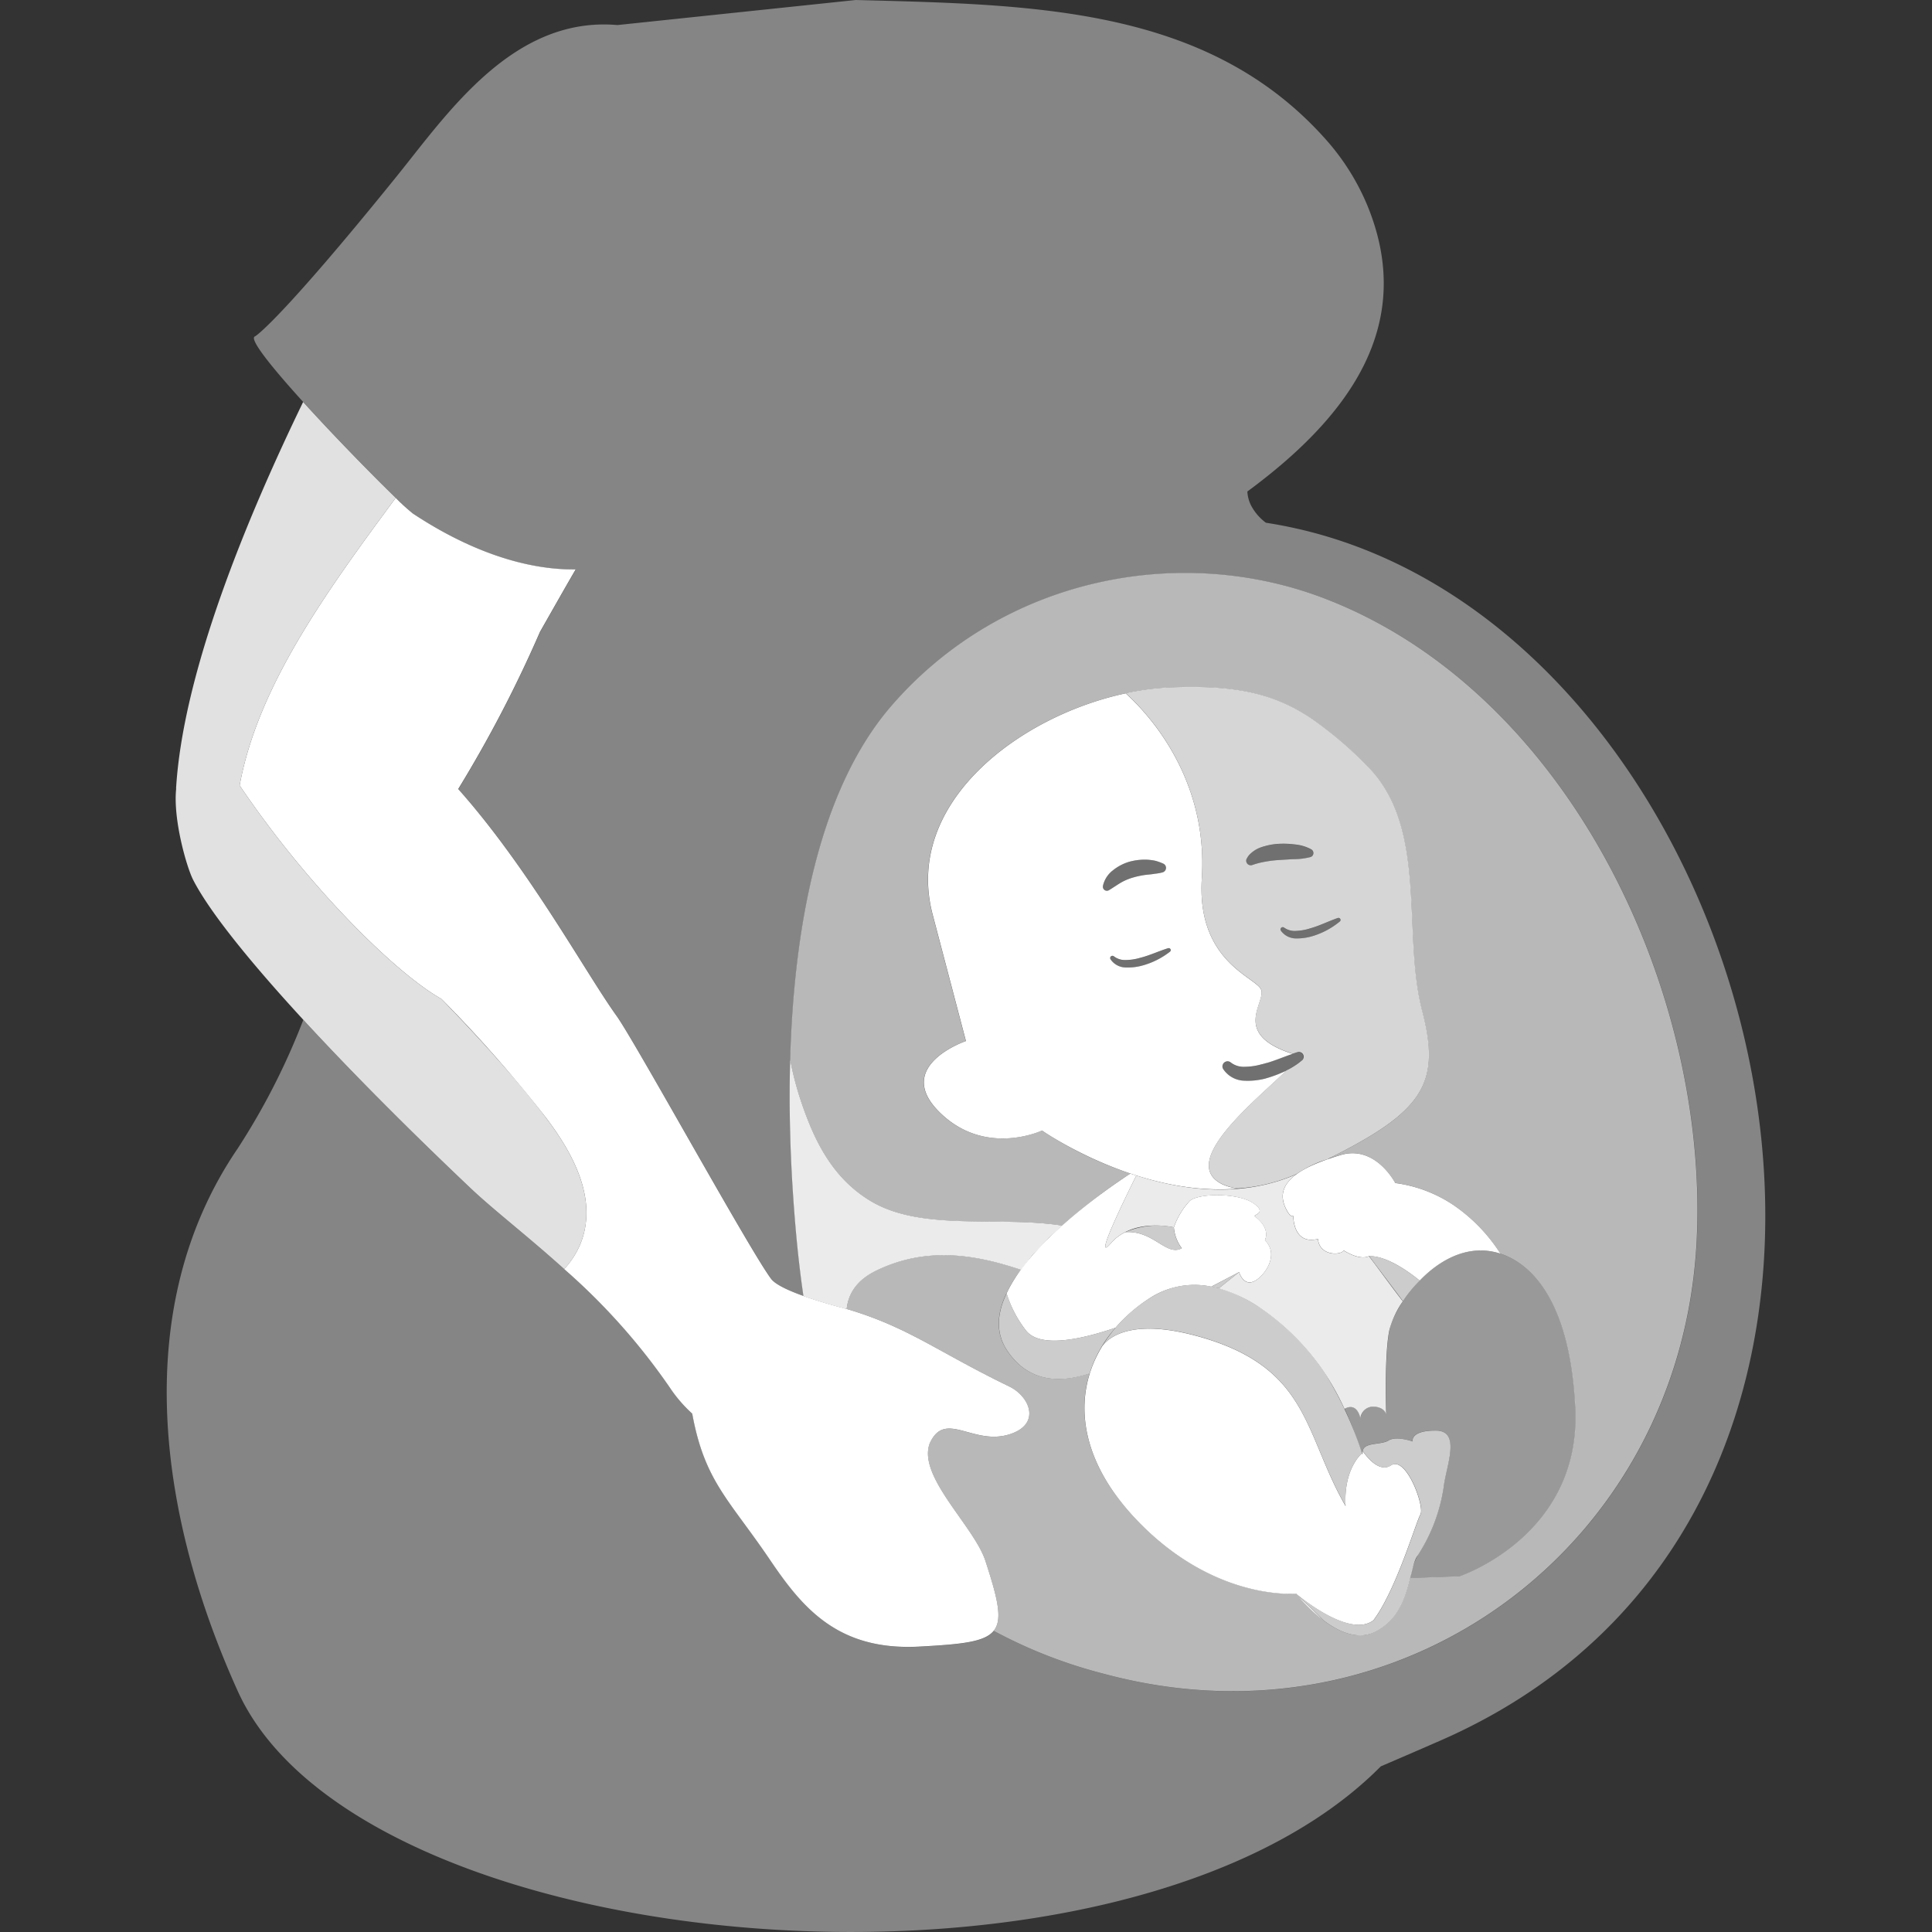 <svg viewBox="0 0 300 300" xmlns="http://www.w3.org/2000/svg"><rect x="0" y="0" width="300" height="300" fill="#333333" stroke="none"/><g fill="#fff"><g fill-rule="evenodd"><path d="m 196.57 81.17 c 77.65 11.94 114.2 151.15 26.99 189.15 q -4.6 2.01 -9.15 3.96 c -40.15 40.53 -158.38 30.54 -177.49 -11.68 -12.4 -27.4 -16.85 -59.58 0 -84.28 a 107.42 107.42 0 0 0 10.18 -19.96 c 7.5 8.15 16.63 17.3 26.09 26.25 3.46 3.27 8.77 7.36 14.42 12.45 q 1.61 -1.77 0 0 a 98.57 98.57 0 0 1 16.38 18.36 21.65 21.65 0 0 0 3.52 4.1 c 1.91 10.52 5.69 13.3 12.05 22.67 5.07 7.48 10.58 14.19 23.24 13.5 6.6 -.36 10.13 -.71 11.52 -2.45 a 75.57 75.57 0 0 0 17.31 6.73 c 19.79 5.29 39.02 2.38 54.75 -6.39 21.02 -11.72 35.76 -33.91 37.1 -60.92 1.92 -38.64 -19.8 -84.9 -57.42 -99.58 -22.58 -8.81 -50.22 -3.45 -67.55 16.46 -15.45 17.76 -16.86 51.02 -15.45 74.12 .35 5.74 .87 11.67 1.73 17.59 -2.26 -.81 -4.35 -1.75 -5.03 -2.66 -3.33 -4.43 -21.15 -36.86 -24.01 -40.85 -4.76 -6.62 -13.56 -22.85 -24.58 -35.2 a 197.05 197.05 0 0 0 12.7 -24.41 c 2.11 -3.73 3.84 -6.78 5.54 -9.69 -7.85 .09 -16.61 -2.93 -25.31 -8.7 -1.05 -.7 -10.16 -9.77 -17.01 -17.31 -4.82 -5.31 -8.52 -9.87 -7.49 -10.2 .1 -.03 3.92 -2.48 21.99 -24.84 7.94 -9.83 18.09 -24.91 34.29 -23.5 l 37 -3.89 c 27.47 .73 54.58 .97 72.97 21.63 a 36.35 36.35 0 0 1 6.4 10.1 c 7.96 19.07 -3.38 33.4 -18.56 44.59 a 5.39 5.39 0 0 0 .84 2.63 7.9 7.9 0 0 0 2.04 2.22 z" opacity=".4"/><path d="m 220.45 198.85 c 2.61 -2.71 6.13 -4.89 10.06 -4.66 a 9.93 9.93 0 0 1 2.48 .48 26.14 26.14 0 0 0 -7.34 -7.58 21.18 21.18 0 0 0 -9 -3.39 s -3.06 -5.96 -8.46 -4.35 -10.57 3.97 -8.56 8.22 c .79 1.67 1.2 1.22 1.2 1.22 s -.1 4.57 3.83 3.59 c .21 2.67 3.6 2.57 3.98 1.77 0 0 2.4 1.63 3.94 .9 2.54 -.06 5.74 2.07 7.87 3.8 z"/><path d="m 212.59 195.04 l 5.26 7.01 a 21.05 21.05 0 0 1 2.6 -3.2 c -2.13 -1.73 -5.33 -3.85 -7.86 -3.81 z" opacity=".75"/><path d="m 211.49 225.66 c -.53 .47 -2.85 2.9 -2.55 8.2 -6.5 -11.27 -5.51 -21.48 -22.79 -26.32 -10.16 -2.85 -13.82 -.04 -14.97 1.45 -4.46 7.24 -4.03 16.87 4.76 26.43 12.25 13.31 25.31 12.04 25.31 12.04 a 24.67 24.67 0 0 0 4.22 4.14 l -4.22 -4.14 s 8.22 7.06 12.02 4.13 c 3.54 -4.72 6.59 -15.22 7.29 -16.43 s -2.21 -9.16 -4.56 -7.62 c -1.69 1.1 -3.47 -.91 -4.38 -2.19 l -.05 .22 c .04 .3 0 .32 -.08 .09 z"/><path d="m 205.48 251.58 c 2.38 1.81 5.43 3.21 8.19 1.74 5.59 -2.99 4.97 -9.88 6.5 -11.83 a 26.61 26.61 0 0 0 3.99 -10.47 c .36 -3.32 2.82 -8.87 -1.22 -8.88 s -3.58 1.69 -3.58 1.69 -2.53 -.91 -3.75 -.15 -4.1 .18 -4.01 1.87 l .04 -.2 c .91 1.29 2.7 3.3 4.38 2.19 2.36 -1.55 5.26 6.41 4.56 7.62 s -3.76 11.71 -7.29 16.43 c -3.8 2.92 -12.02 -4.13 -12.02 -4.13 z" opacity=".75"/><path d="m 211.49 225.66 a 56.98 56.98 0 0 0 -5.72 -12.4 37.78 37.78 0 0 0 -10.07 -10.19 c -5.22 -3.47 -11.48 -5.21 -17.3 -1.41 a 22.87 22.87 0 0 0 -7.21 7.31 c 1.15 -1.48 4.81 -4.29 14.97 -1.45 17.27 4.85 16.28 15.06 22.79 26.32 -.31 -5.28 2.01 -7.71 2.54 -8.18 z" opacity=".75"/></g><path d="m 218.98 245.04 l 7.69 -.27 s 18.92 -6.25 17.96 -26.13 -9.35 -24.16 -14.12 -24.45 c -7.74 -.47 -13.9 8.44 -14.73 12.25 s -.51 13.2 -.51 13.2 -.16 -1.17 -1.98 -1.24 a 2.01 2.01 0 0 0 -2.03 1.82 s -.43 -2.6 -2.47 -1.47 c 2.12 4.6 2.88 8.05 2.8 6.81 -.11 -1.71 2.79 -1.14 4.01 -1.89 s 3.75 .15 3.75 .15 -.46 -1.71 3.58 -1.69 1.58 5.56 1.22 8.88 a 26.61 26.61 0 0 1 -3.99 10.47 10.69 10.69 0 0 0 -1.18 3.56 z" opacity=".5"/><path d="m 176.45 182.53 c -1.85 3.72 -6.79 13.83 -3.97 10.54 3.43 -4.01 9.79 -2.49 9.79 -2.49 a 11.91 11.91 0 0 1 2.47 -4.1 c 1.44 -1.23 7.47 -1.24 9.8 .31 l .01 .01 c 2.33 1.56 .01 1.83 .28 2.07 s 2.41 1.71 1.58 3.74 c 2.31 2.2 -.04 5.57 -1.7 6.36 s -2.31 -1.43 -2.31 -1.43 l -3.16 2.52 a 22.15 22.15 0 0 1 6.44 3.03 37.78 37.78 0 0 1 10.07 10.18 43.58 43.58 0 0 1 3.02 5.5 c 2.04 -1.13 2.47 1.47 2.47 1.47 a 2.01 2.01 0 0 1 2.03 -1.82 c 1.82 .07 1.98 1.24 1.98 1.24 s -.33 -9.39 .51 -13.2 a 14.32 14.32 0 0 1 2.07 -4.39 c -2 -2.59 -3.97 -5.34 -5.26 -7.01 -1.54 .73 -3.94 -.9 -3.94 -.9 -.37 .81 -3.77 .9 -3.98 -1.77 -3.94 .98 -3.83 -3.59 -3.83 -3.59 s -.42 .45 -1.2 -1.22 c -1.04 -2.2 -.16 -3.89 1.68 -5.24 -8.43 3.7 -17.52 2.53 -24.85 .19 z" opacity=".9"/><path d="m 171.26 137.58 a 4.17 4.17 0 0 1 1.56 -2.44 7.43 7.43 0 0 1 2.51 -1.32 9.14 9.14 0 0 1 2.73 -.33 8.55 8.55 0 0 1 1.33 .17 7.72 7.72 0 0 1 1.25 .45 .72 .72 0 0 1 -.12 1.35 l -.07 .02 a 7.11 7.11 0 0 1 -1.18 .2 c -.38 .08 -.76 .1 -1.12 .14 a 12.63 12.63 0 0 0 -2.1 .41 8.52 8.52 0 0 0 -1.9 .77 c -.58 .33 -1.17 .75 -1.76 1.11 l -.18 .11 a .62 .62 0 0 1 -.94 -.65 z m 10.41 10.2 a 12.17 12.17 0 0 1 -4.36 2.17 8.48 8.48 0 0 1 -2.53 .28 2.88 2.88 0 0 1 -2.35 -1.29 .35 .35 0 0 1 .53 -.44 l .02 .01 a 2.83 2.83 0 0 0 1.87 .56 8.02 8.02 0 0 0 2.15 -.33 c 1.47 -.36 2.87 -1.03 4.37 -1.5 h .01 a .32 .32 0 0 1 .4 .21 .32 .32 0 0 1 -.11 .33 z m 15.06 19.62 l -.2 .06 -.02 .01 a 11 11 0 0 1 -3.32 .34 4.06 4.06 0 0 1 -3.27 -1.83 .79 .79 0 0 1 .31 -1.08 .92 .92 0 0 1 .14 -.06 l .03 -.01 a .79 .79 0 0 1 .71 .15 l .02 .02 a 3.28 3.28 0 0 0 2.15 .65 9.8 9.8 0 0 0 2.63 -.39 h .01 l .14 -.03 .02 -.01 .13 -.03 .03 -.01 .07 -.02 .11 -.03 .06 -.02 .12 -.03 .04 -.01 .15 -.04 h .01 c 1.31 -.39 2.59 -.94 3.92 -1.39 -9.83 -3.15 -3.84 -8.21 -4.96 -10.1 -1.13 -1.92 -9.95 -4.47 -9.14 -17.17 .99 -15.46 -8.22 -25.45 -11.82 -28.71 -16.67 3.56 -34.51 17.11 -29.98 34.34 l 5.17 19.65 s -11.29 3.84 -4.18 10.97 15.99 2.93 15.99 2.93 14.97 10.43 30.55 9 a 7.42 7.42 0 0 1 -2.61 -.69 c -6.82 -3.44 5.34 -13.04 9.99 -17.61 a 20.01 20.01 0 0 1 -2.56 1.02 l -.07 .02 -.12 .04 -.04 .01 -.04 .01 -.13 .04 -.05 .02 z" fill-rule="evenodd"/><path d="m 193.88 132.87 a 4.45 4.45 0 0 1 2.02 -1.33 10.16 10.16 0 0 1 2.64 -.51 14.47 14.47 0 0 1 2.58 .1 6.62 6.62 0 0 1 2.48 .75 .67 .67 0 0 1 .33 .72 .68 .68 0 0 1 -.07 .18 .65 .65 0 0 1 -.04 .07 .83 .83 0 0 1 -.07 .08 .69 .69 0 0 1 -.08 .06 l -.02 .02 -.04 .02 a .69 .69 0 0 1 -.14 .06 l -.04 .01 a 10.43 10.43 0 0 1 -2.39 .31 c -.4 .01 -.8 .03 -1.19 .06 l -.2 .01 c -.31 .02 -.62 .04 -.92 .06 a 16.29 16.29 0 0 0 -2.18 .25 11.99 11.99 0 0 0 -1.95 .48 l -.14 .05 a .71 .71 0 0 1 -.91 -.42 .7 .7 0 0 1 -.04 -.33 c 0 -.03 .01 -.05 .01 -.07 l .01 -.05 c .01 -.02 .02 -.05 .03 -.07 l .02 -.04 .01 -.02 .05 -.08 .02 -.03 .01 -.02 c .02 -.03 .04 -.07 .06 -.1 s .03 -.04 .04 -.06 .03 -.04 .04 -.06 l .02 -.03 .02 -.02 .02 -.02 .01 -.02 z m 14.19 10.2 a 12.15 12.15 0 0 1 -4.29 2.3 8.46 8.46 0 0 1 -2.52 .35 2.88 2.88 0 0 1 -2.38 -1.22 .35 .35 0 0 1 .51 -.46 l .02 .01 a 2.82 2.82 0 0 0 1.88 .5 8.09 8.09 0 0 0 2.14 -.39 c 1.46 -.4 2.84 -1.11 4.32 -1.62 h .01 a .32 .32 0 0 1 .31 .53 z m -8.34 23.16 c -4.65 4.58 -16.81 14.18 -9.99 17.61 a 7.42 7.42 0 0 0 2.61 .69 26.94 26.94 0 0 0 8.96 -2.22 18.91 18.91 0 0 1 4.87 -2.34 c 14.7 -7.33 17.63 -11.58 14.67 -22.94 -3.23 -12.38 1.07 -28.64 -8.72 -38.25 a 59.69 59.69 0 0 0 -8.55 -7.24 c -5.89 -3.92 -11.85 -5.2 -21.9 -4.8 a 40.22 40.22 0 0 0 -6.88 .9 c 3.6 3.26 12.81 13.25 11.82 28.71 -.81 12.7 8 15.25 9.14 17.17 1.11 1.89 -4.87 6.95 4.96 10.1 q .36 -.12 .73 -.24 v .01 a .02 .02 0 0 1 .01 -.01 .78 .78 0 0 1 .16 -.03 .75 .75 0 0 1 .78 .52 .75 .75 0 0 1 -.23 .79 l -.43 .34 a 12.32 12.32 0 0 1 -2.01 1.23 z" fill-rule="evenodd" opacity=".8"/><path d="m 171.26 137.58 a 4.17 4.17 0 0 1 1.56 -2.44 7.43 7.43 0 0 1 2.51 -1.32 9.14 9.14 0 0 1 2.73 -.33 8.55 8.55 0 0 1 1.33 .17 7.72 7.72 0 0 1 1.25 .45 .72 .72 0 0 1 -.12 1.35 l -.07 .02 a 7.11 7.11 0 0 1 -1.18 .2 c -.38 .08 -.76 .1 -1.12 .14 a 12.63 12.63 0 0 0 -2.1 .41 8.52 8.52 0 0 0 -1.9 .77 c -.58 .33 -1.17 .75 -1.76 1.11 l -.18 .11 a .62 .62 0 0 1 -.94 -.65 z m 32.15 -4.47 a 10.43 10.43 0 0 1 -2.39 .31 c -.78 .02 -1.56 .08 -2.31 .13 a 16.29 16.29 0 0 0 -2.18 .25 11.99 11.99 0 0 0 -1.95 .48 l -.14 .05 a .71 .71 0 0 1 -.87 -1 4.07 4.07 0 0 1 2.32 -1.78 10.16 10.16 0 0 1 2.64 -.51 14.47 14.47 0 0 1 2.58 .1 6.62 6.62 0 0 1 2.48 .75 .67 .67 0 0 1 .26 .9 .66 .66 0 0 1 -.4 .31 z m -21.75 14.68 a 12.17 12.17 0 0 1 -4.36 2.17 8.48 8.48 0 0 1 -2.53 .28 2.88 2.88 0 0 1 -2.35 -1.29 .35 .35 0 0 1 .53 -.44 l .02 .01 a 2.83 2.83 0 0 0 1.87 .56 8.02 8.02 0 0 0 2.15 -.33 c 1.47 -.36 2.87 -1.03 4.37 -1.5 h .01 a .32 .32 0 0 1 .4 .21 .32 .32 0 0 1 -.1 .32 z m 26.4 -4.71 a 12.15 12.15 0 0 1 -4.29 2.3 8.46 8.46 0 0 1 -2.52 .35 2.88 2.88 0 0 1 -2.38 -1.22 .35 .35 0 0 1 .51 -.46 l .02 .01 a 2.82 2.82 0 0 0 1.88 .5 8.09 8.09 0 0 0 2.14 -.39 c 1.46 -.4 2.84 -1.11 4.32 -1.62 h .01 a .32 .32 0 0 1 .31 .53 z m -5.91 21.6 a 15.55 15.55 0 0 1 -5.64 2.79 l -.02 .01 a 11 11 0 0 1 -3.32 .34 4.06 4.06 0 0 1 -3.27 -1.83 .79 .79 0 0 1 1.18 -1 l .02 .02 a 3.28 3.28 0 0 0 2.15 .65 9.8 9.8 0 0 0 2.63 -.39 h .01 c 1.85 -.45 3.62 -1.28 5.52 -1.87 v .01 a .03 .03 0 0 1 .02 -.01 .75 .75 0 0 1 .93 .5 .75 .75 0 0 1 -.2 .76 z" opacity=".3"/><g fill-rule="evenodd"><path d="m 174.72 191.33 a 7.17 7.17 0 0 0 -2.24 1.74 c -2.82 3.29 2.12 -6.82 3.97 -10.54 -.31 -.1 -.62 -.2 -.93 -.3 -4.21 2.76 -15.58 10.73 -19.22 18.61 a 18.34 18.34 0 0 0 3.02 5.77 c 2.05 2.59 7.78 1.64 13.9 -.44 a 23.86 23.86 0 0 1 5.17 -4.5 12.76 12.76 0 0 1 9.7 -1.88 l 4.32 -2.26 c .01 .05 .67 2.2 2.31 1.43 1.66 -.78 4 -4.15 1.7 -6.36 .83 -2.03 -1.31 -3.5 -1.58 -3.74 s 2.05 -.51 -.28 -2.07 l -.01 -.01 c -2.34 -1.55 -8.37 -1.54 -9.8 -.31 a 11.86 11.86 0 0 0 -2.47 4.1 6.22 6.22 0 0 0 1.23 3.25 c -2.39 1.34 -4.4 -2.82 -8.79 -2.49 z"/><path d="m 156.31 200.84 c -1.49 3.08 -1.74 6.16 .1 8.9 3.24 4.8 7.96 5.13 12.79 3.53 a 19.54 19.54 0 0 1 4.02 -7.1 c -6.13 2.08 -11.85 3.03 -13.9 .44 a 18.34 18.34 0 0 1 -3.01 -5.77 z" opacity=".75"/><path d="m 192.41 197.53 l -4.31 2.26 1.16 .25 z" opacity=".75"/><path d="m 182.27 190.58 a 12.41 12.41 0 0 0 -7.55 .75 c 4.4 -.33 6.4 3.83 8.78 2.5 a 6.22 6.22 0 0 1 -1.23 -3.25 z" opacity=".75"/><path d="m 122.7 164.49 c .56 -19.85 4.27 -41.71 15.79 -54.96 17.33 -19.92 44.97 -25.28 67.55 -16.46 37.62 14.68 59.34 60.94 57.42 99.58 -2.35 47.22 -45.6 79.68 -91.85 67.31 a 75.57 75.57 0 0 1 -17.31 -6.73 c 1.4 -1.75 .65 -4.9 -1.3 -10.87 -1.75 -5.36 -10.55 -13.1 -8.65 -18.21 2.38 -5.34 6.79 .48 12.55 -1.48 4.78 -1.62 2.95 -5.85 -.18 -7.37 -11.1 -5.38 -15.5 -9.09 -24.83 -11.92 l -.42 -.12 c .25 -2.38 1.51 -4.52 4.76 -6.06 7.76 -3.69 15.26 -2.41 22.32 -.04 a 19.2 19.2 0 0 0 -2.26 3.67 c -1.49 3.08 -1.74 6.16 .1 8.9 3.24 4.8 7.96 5.13 12.79 3.53 a 1.26 1.26 0 0 1 .11 -.28 c -2.17 6.57 -.63 14.46 6.54 22.3 l .1 .11 c 12.06 13.1 24.91 12.08 25.3 12.04 h .01 a 24.67 24.67 0 0 0 4.22 4.14 c 2.38 1.81 5.43 3.21 8.19 1.74 3.6 -1.93 4.63 -5.48 5.31 -8.28 l 7.69 -.27 s 18.92 -6.25 17.96 -26.13 c 0 -.05 0 -.11 -.01 -.16 -.84 -16.63 -6.9 -22.27 -11.63 -23.81 a 26.14 26.14 0 0 0 -7.34 -7.58 21.18 21.18 0 0 0 -9 -3.39 s -3.06 -5.96 -8.46 -4.35 l -1.8 .54 -.21 .11 s -2.5 .71 .21 -.11 c 14.52 -7.27 17.41 -11.52 14.46 -22.83 -3.23 -12.38 1.07 -28.64 -8.72 -38.25 a 59.69 59.69 0 0 0 -8.55 -7.24 c -5.89 -3.92 -11.85 -5.2 -21.9 -4.8 a 40.22 40.22 0 0 0 -6.88 .9 c -16.67 3.56 -34.51 17.11 -29.98 34.34 l 5.17 19.65 s -11.29 3.84 -4.18 10.97 c 6.89 6.9 15.44 3.18 15.96 2.94 l .03 -.01 a 60.07 60.07 0 0 0 13.74 6.68 l -.01 .01 a 90.23 90.23 0 0 0 -10.58 8.08 c -9.86 -1.53 -21.67 .94 -29.62 -3.74 -6.11 -3.6 -8.9 -9.58 -10.86 -15.34 a 49.42 49.42 0 0 1 -1.58 -5.78 z" opacity=".65"/><path d="m 122.7 164.49 l .18 .96 a 49.42 49.42 0 0 0 1.58 5.78 c 1.96 5.76 4.75 11.74 10.86 15.34 7.95 4.67 19.76 2.2 29.62 3.74 l -2.07 1.91 q -1.31 1.39 -2.63 2.78 l -1.69 2.18 c -7.07 -2.37 -14.56 -3.65 -22.32 .04 -3.25 1.54 -4.5 3.68 -4.76 6.06 -1.13 -.3 -4.04 -1.07 -6.71 -2.02 -.87 -5.92 -1.38 -11.85 -1.73 -17.59 -.35 -5.89 -.52 -12.42 -.33 -19.18 z" opacity=".9"/></g><path d="m 68.54 155.11 c -7.2 -4.04 -20.88 -17.65 -31.33 -33.15 2.83 -15.36 13.26 -29.82 24.24 -44.65 a 34.04 34.04 0 0 0 2.63 2.41 c 8.7 5.77 17.46 8.79 25.31 8.7 -1.69 2.9 -3.42 5.96 -5.54 9.69 a 197.05 197.05 0 0 1 -12.7 24.41 c 11.01 12.36 19.81 28.58 24.58 35.21 2.87 3.99 20.68 36.42 24.01 40.85 1.64 2.18 11.29 4.53 12.16 4.8 9.32 2.83 13.73 6.54 24.83 11.92 3.13 1.52 4.96 5.75 .18 7.37 -5.76 1.95 -10.17 -3.86 -12.55 1.48 -1.9 5.11 6.9 12.85 8.65 18.21 3.88 11.9 3.02 12.6 -10.23 13.32 -12.67 .69 -18.18 -6.02 -23.24 -13.5 -6.35 -9.37 -10.13 -12.15 -12.05 -22.67 a 21.65 21.65 0 0 1 -3.52 -4.1 98.57 98.57 0 0 0 -16.37 -18.35 13.14 13.14 0 0 0 2.56 -3.99 c 2.71 -6.85 -1.16 -13.94 -5.38 -19.51 a 208.02 208.02 0 0 0 -16.24 -18.45 z"/><path d="m 61.89 77.73 l .16 .15 -.1 -.09 z m .4 .39 c .29 .28 .55 .52 .78 .74 -.23 -.22 -.49 -.47 -.78 -.74 z m 28.7 111.59 a 12.75 12.75 0 0 1 -.83 3.36 13.14 13.14 0 0 1 -2.55 3.99 c -5.65 -5.09 -10.96 -9.18 -14.42 -12.45 -19.9 -18.84 -38.38 -38.57 -43.2 -47.99 -1.01 -1.97 -3.15 -9.43 -2.63 -14.17 l -.02 -.01 c 1.07 -18.01 10.93 -41.86 19.73 -60.02 4.89 5.39 10.94 11.56 14.38 14.89 -10.98 14.83 -21.41 29.29 -24.24 44.65 10.45 15.5 24.13 29.12 31.33 33.15 l .56 .58 .63 .66 .09 .09 .54 .56 .12 .12 .55 .58 .07 .08 .64 .67 .63 .67 .07 .08 .54 .57 .12 .13 .52 .56 .09 .1 .62 .67 .63 .69 .05 .06 .55 .6 .21 .23 .17 .19 .11 .12 .28 .31 .2 .23 .32 .36 .04 .05 .18 .21 .25 .27 .2 .22 .36 .41 .2 .23 .26 .3 .13 .15 .13 .15 .26 .3 .2 .23 .36 .41 .19 .22 .24 .28 .18 .21 .03 .04 .32 .38 .19 .23 .28 .33 q 2.02 2.43 3.94 4.94 c .13 .17 .26 .35 .39 .52 l .01 .01 c 3.36 4.54 6.38 10.06 5.8 15.6 z" opacity=".85"/></g></svg>